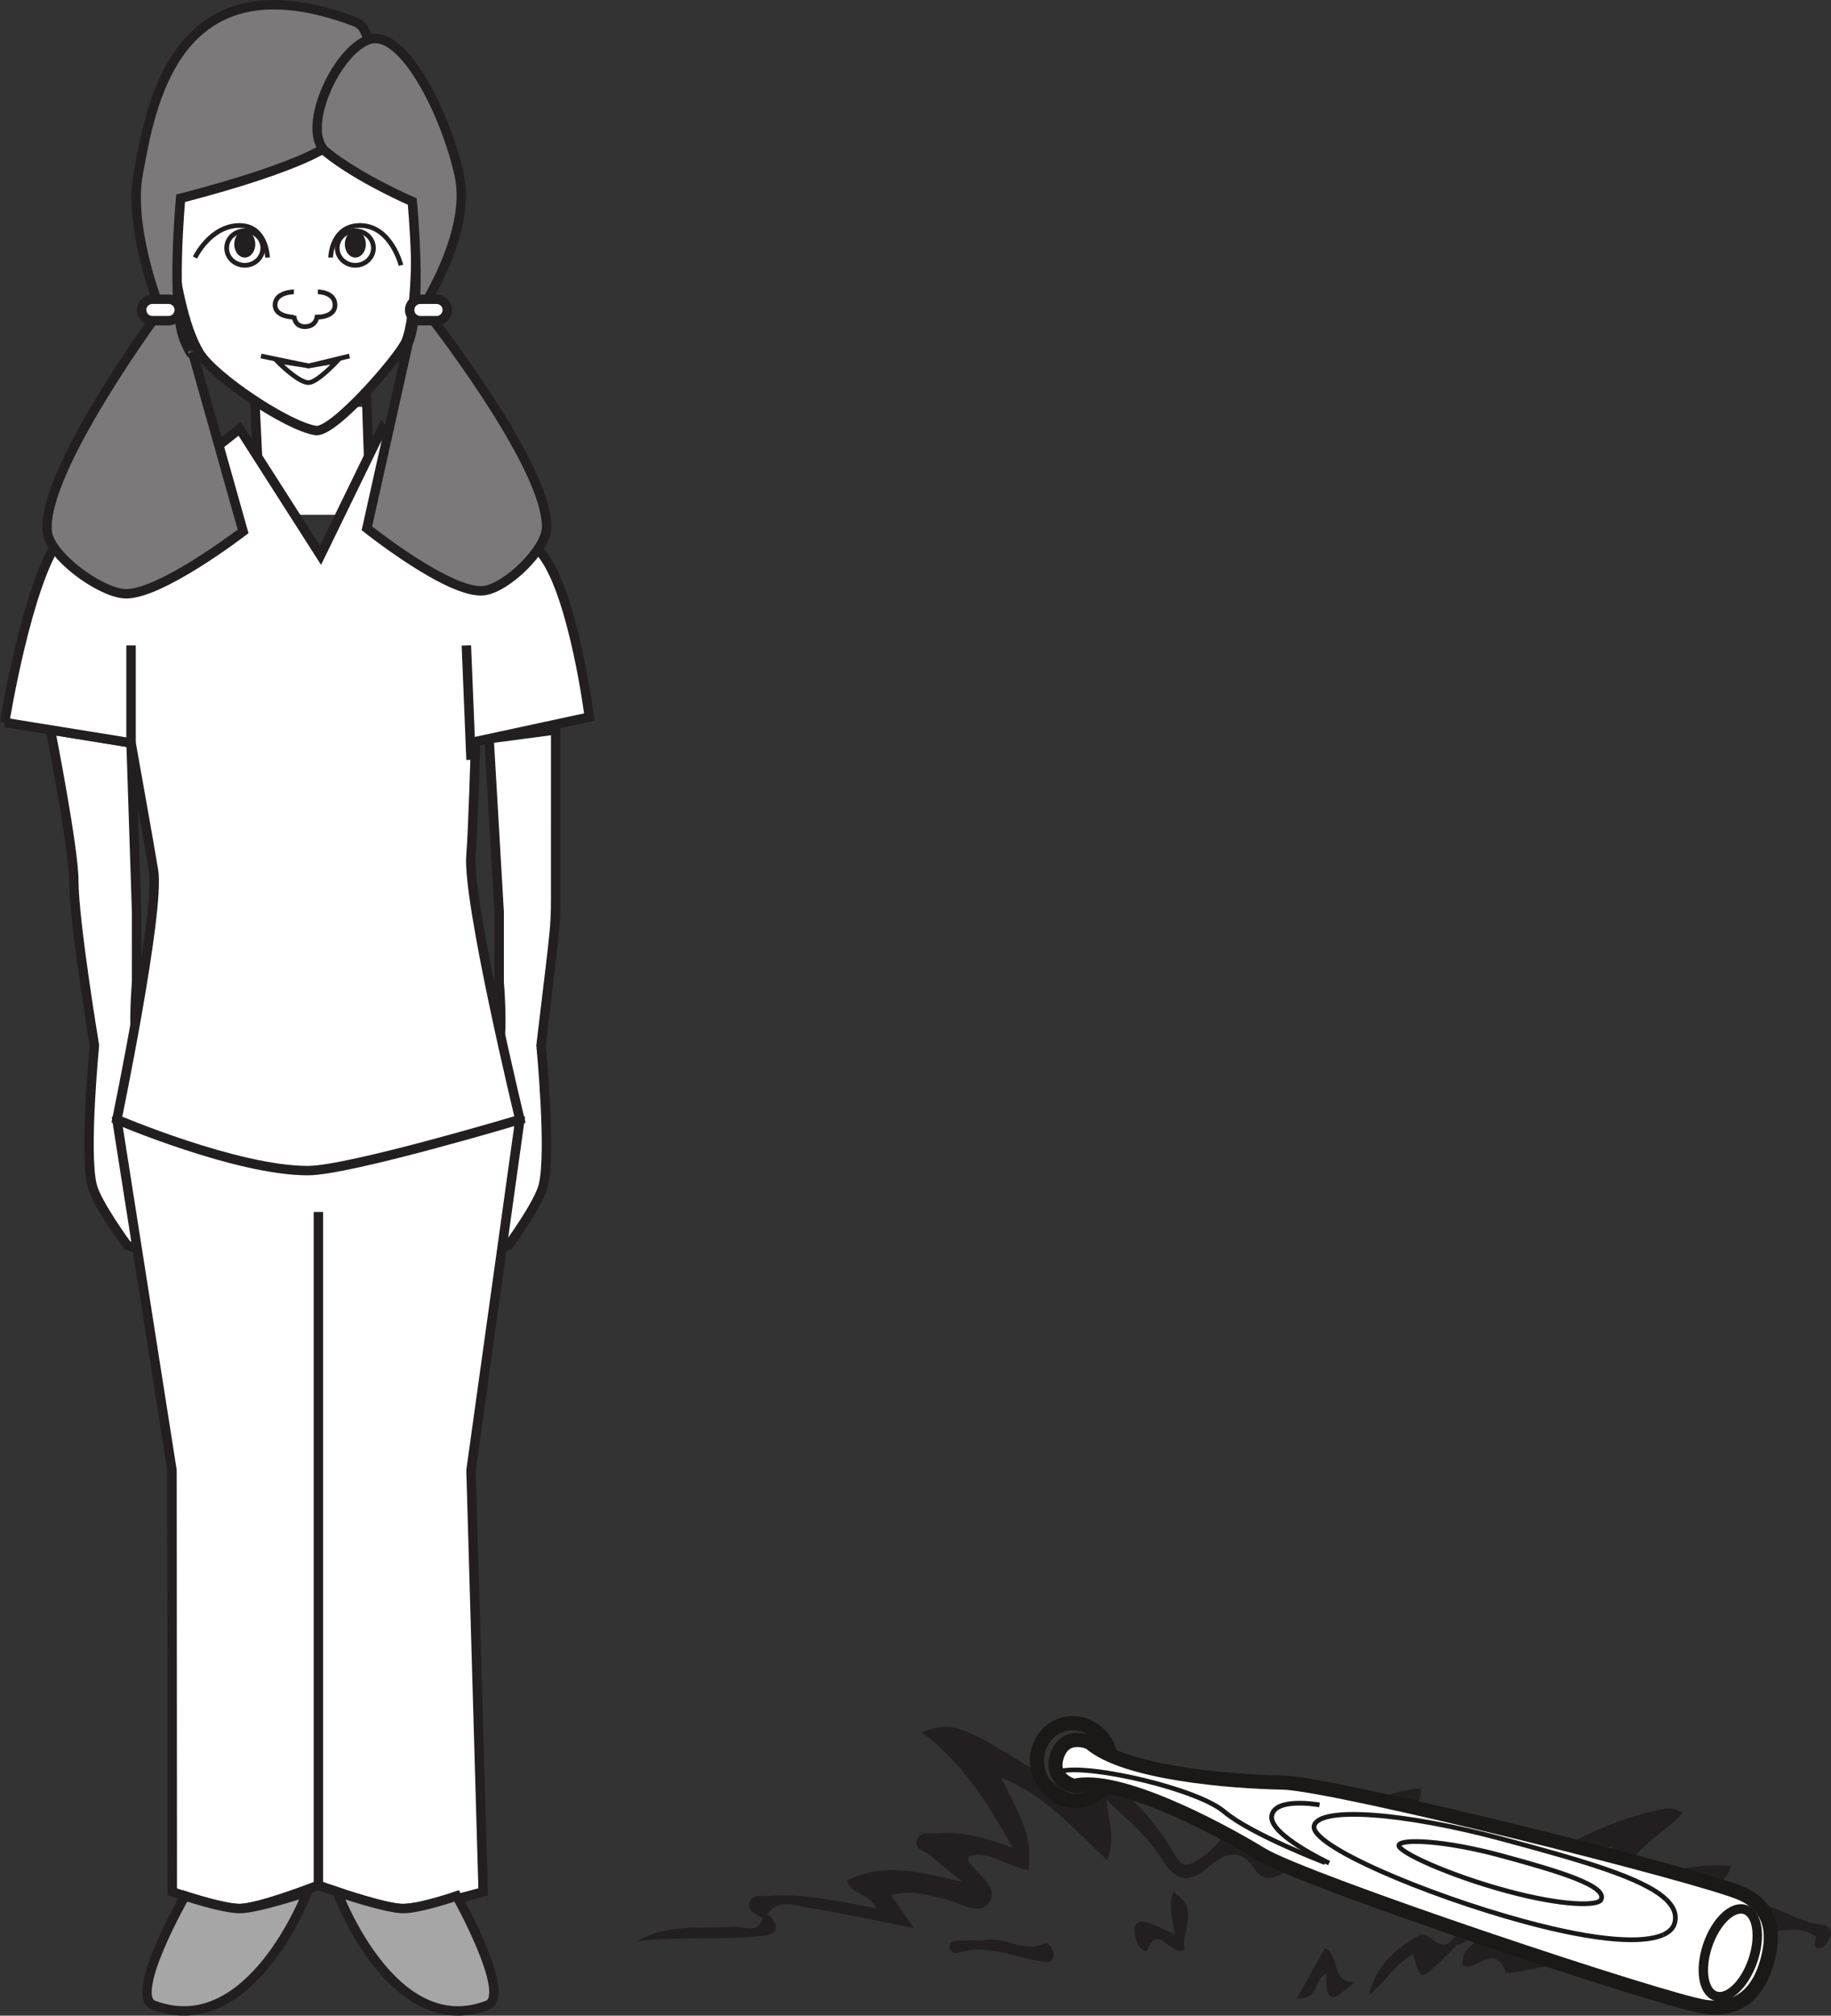 <?xml version="1.0" encoding="UTF-8"?>
<svg xmlns="http://www.w3.org/2000/svg" xmlns:xlink="http://www.w3.org/1999/xlink" width="194.238pt" height="213.78pt" viewBox="0 0 194.238 213.78" version="1.1">
<rect x="0" y="0" width="194.238" height="213.78" fill="#333333" stroke="none"/>
<defs>
<clipPath id="clip1">
  <path d="M 79 183 L 194.238 183 L 194.238 207 L 79 207 Z M 79 183 "/>
</clipPath>
<clipPath id="clip2">
  <path d="M 15 200 L 33 200 L 33 213.781 L 15 213.781 Z M 15 200 "/>
</clipPath>
<clipPath id="clip3">
  <path d="M 9 194 L 39 194 L 39 213.781 L 9 213.781 Z M 9 194 "/>
</clipPath>
<clipPath id="clip4">
  <path d="M 35 200 L 53 200 L 53 213.781 L 35 213.781 Z M 35 200 "/>
</clipPath>
<clipPath id="clip5">
  <path d="M 30 194 L 59 194 L 59 213.781 L 30 213.781 Z M 30 194 "/>
</clipPath>
<clipPath id="clip6">
  <path d="M 103 176 L 194.238 176 L 194.238 213.781 L 103 213.781 Z M 103 176 "/>
</clipPath>
<clipPath id="clip7">
  <path d="M 175 196 L 193 196 L 193 213.781 L 175 213.781 Z M 175 196 "/>
</clipPath>
</defs>
<g id="surface1">
<g clip-path="url(#clip1)" clip-rule="nonzero">
<path style=" stroke:none;fill-rule:evenodd;fill:rgb(13.73%,12.16%,12.549%);fill-opacity:1;" d="M 132.488 191.07 C 132.473 193.562 135.383 193.699 135.566 195.871 C 135.594 196.168 136.645 195.75 136.754 195.223 C 136.926 194.367 136.898 193.465 136.898 192.578 M 140.969 192.742 C 144.383 191.914 147.215 189.715 150.801 189.715 C 150.586 192.047 148.973 193.746 149.16 195.914 C 150.688 195.957 153.078 194.551 152.449 198 C 154.723 197.137 156.809 196.137 159.008 195.594 C 160.324 195.266 162.551 193.375 162.887 196.918 C 162.957 197.637 163.961 196.902 164.484 196.602 C 167.961 194.641 171.551 192.957 175.477 192.074 C 176.434 191.863 177.379 191.496 178.531 192.293 C 176.34 194.586 173.227 195.98 172.07 199.277 C 175.891 199.078 179.527 197.414 183.586 197.93 C 183.219 200.043 180.602 200.16 180.473 202.113 C 181.055 202.621 181.77 202.461 182.309 202.199 C 186.477 200.191 189.645 203.809 193.387 204.156 C 193.855 204.203 194.449 204.715 194.164 205.379 C 193.961 205.859 193.582 206.562 193.207 206.617 C 191.945 206.797 192.875 205.543 192.543 205.32 C 190.625 204.047 188.539 205.012 186.262 205.094 C 187.344 202.727 186.277 202.383 184.359 203.027 C 182.844 203.535 181.289 203.398 179.746 203.422 C 178.922 203.438 177.965 203.25 178.445 202.145 C 179.691 199.297 177.539 200.148 176.332 200.191 C 175.352 200.223 174.395 200.598 173.422 200.797 C 172.184 201.047 170.723 202.203 169.758 200.859 C 168.93 199.711 169.758 198.309 170.426 197.133 C 170.59 196.848 170.711 196.539 171.035 195.844 C 167.906 196.215 165.602 197.793 163.207 199.113 C 161.859 199.852 160.926 200.574 159.914 198.391 C 159.012 196.441 157.238 198.312 155.855 198.418 C 154.059 198.551 151.629 201.52 150.883 197.234 C 147.324 198.828 147.008 196.215 146.387 193.875 C 146.375 193.828 144.898 193.988 144.238 194.32 C 141.574 195.66 138.926 197.043 136.348 198.543 C 135.137 199.25 133.988 199.617 133.172 198.332 C 131.59 195.832 129.824 196.582 128.211 198.008 C 126.027 199.938 124.602 199.434 123.203 197.113 C 121.824 194.828 119.738 193.145 117.371 190.871 C 117.645 193.25 118.34 195.109 117.441 197.27 C 113.902 194.008 110.934 190.41 106.215 188.559 C 107.762 191.82 109.738 194.586 109.074 198.34 C 106.914 197.996 105.105 196.293 102.816 196.836 C 102.781 197.004 102.641 197.238 102.707 197.344 C 103.625 198.781 105.992 200.09 104.941 201.734 C 103.914 203.344 101.77 201.742 100.16 201.391 C 98.348 200.996 96.594 200.367 94.516 201.016 C 95.25 202.051 95.914 202.996 96.98 204.504 C 92.859 203.691 89.402 202.93 85.91 202.363 C 84.41 202.121 82.699 201.285 81.41 202.98 C 81.246 203.133 81.082 203.281 80.918 203.426 C 80.262 203.047 79.289 202.758 79.48 201.84 C 79.691 200.871 80.723 201.148 81.461 201.086 C 85.316 200.754 89.051 201.707 92.938 202.379 C 92.352 200.781 90.445 201.102 89.82 199.469 C 93.758 197.445 97.652 198.551 102.129 199.609 C 100.676 198.422 99.641 197.645 98.688 196.773 C 98.156 196.297 96.969 196.184 97.246 195.223 C 97.562 194.113 98.715 194.512 99.547 194.441 C 102.004 194.23 104.348 194.828 107.426 195.98 C 104.637 190.918 101.922 186.789 97.754 183.711 C 101.375 182.484 101.844 182.676 114.043 190.504 C 113.809 188.746 112.371 187.684 111.746 185.992 C 113.133 185.449 114.062 186.379 114.984 186.941 C 118.941 189.332 122.184 192.48 124.492 196.496 C 125.305 197.918 125.672 198.219 127.312 197.113 C 130.355 195.062 131 192.559 130.965 189.059 "/>
</g>
<path style=" stroke:none;fill-rule:evenodd;fill:rgb(13.73%,12.16%,12.549%);fill-opacity:1;" d="M 154.605 206.223 C 153.91 206.922 153.238 207.645 152.512 208.312 C 150.68 209.988 150.672 209.977 149.902 207.25 C 147.953 208.355 146.863 210.301 145.203 211.668 C 145.871 208.633 147.945 206.707 150.504 205.281 C 151.676 204.633 152.684 207.414 154.105 205.66 C 154.273 205.848 154.438 206.035 154.605 206.223 "/>
<path style=" stroke:none;fill-rule:evenodd;fill:rgb(13.73%,12.16%,12.549%);fill-opacity:1;" d="M 124.641 205.172 C 124.414 203.637 123.91 202.383 124.457 200.672 C 127.496 202.539 125.133 205.004 125.699 206.766 C 124.191 207.734 122.883 203.637 121.633 207.008 C 120.668 206.645 120.484 205.754 120.344 204.914 C 120.203 204.027 120.855 203.652 121.578 203.855 C 122.516 204.121 123.383 204.617 124.641 205.172 "/>
<path style=" stroke:none;fill-rule:evenodd;fill:rgb(13.73%,12.16%,12.549%);fill-opacity:1;" d="M 157.199 206.121 C 159.945 205.953 162.32 207.215 165.547 208.277 C 163.066 208.691 159.812 209.477 159.727 209.215 C 158.621 205.883 156.516 209.23 155.168 208.434 C 155.016 207.07 155.918 206.422 156.773 205.742 C 156.918 205.867 157.055 205.996 157.199 206.121 "/>
<path style=" stroke:none;fill-rule:evenodd;fill:rgb(13.73%,12.16%,12.549%);fill-opacity:1;" d="M 81.406 202.98 C 82.48 203.887 82.879 205.074 81.172 205.285 C 76.676 205.836 72.117 205.301 67.59 205.906 C 70.84 203.945 74.387 204.602 77.828 204.363 C 78.879 204.285 80.344 205.211 80.918 203.426 C 81.082 203.281 81.246 203.129 81.406 202.98 "/>
<path style=" stroke:none;fill-rule:evenodd;fill:rgb(13.73%,12.16%,12.549%);fill-opacity:1;" d="M 104.152 205.82 C 106.414 205.164 108.52 207.254 110.859 206.113 C 111.176 205.957 111.73 206.688 111.766 207.277 C 111.816 208.055 111.289 208.164 110.688 208.074 C 107.613 207.613 104.645 206.047 101.406 207.184 C 101.258 207.238 100.793 206.848 100.75 206.613 C 100.652 206.094 101.055 205.844 101.531 205.832 C 102.402 205.801 103.277 205.82 104.152 205.82 "/>
<path style=" stroke:none;fill-rule:evenodd;fill:rgb(13.73%,12.16%,12.549%);fill-opacity:1;" d="M 137.574 211.941 C 138.68 209.973 139.621 208.289 140.562 206.613 C 142.227 207.441 141.125 210.379 143.809 210.207 C 142.348 211.078 140.535 213.832 140.727 209.281 C 139.309 209.875 140.012 212.129 137.574 211.941 "/>
<path style=" stroke:none;fill-rule:evenodd;fill:rgb(13.73%,12.16%,12.549%);fill-opacity:1;" d="M 154.105 205.66 C 155.824 203.898 157.996 203.184 160.711 202.621 C 159.938 204.609 158.426 205.227 157.199 206.121 C 157.055 205.996 156.918 205.867 156.777 205.742 C 155.84 204.941 155.406 206.41 154.605 206.223 C 154.438 206.035 154.273 205.848 154.105 205.66 "/>
<path style=" stroke:none;fill-rule:nonzero;fill:rgb(100%,100%,100%);fill-opacity:1;" d="M 38.93 54.598 L 27.023 54.598 L 27.023 43.156 L 38.93 43.156 Z M 38.93 54.598 "/>
<path style=" stroke:none;fill-rule:nonzero;fill:rgb(100%,100%,100%);fill-opacity:1;" d="M 51.227 132.082 C 50.832 130.984 52.73 129.016 52.953 127.836 C 53.195 126.555 52.953 122.52 52.953 122.52 L 51.227 125.715 L 51.227 113.348 C 51.227 113.348 52.727 111.395 52.953 110.512 C 53.348 109.023 52.953 104.156 52.953 104.156 L 52.953 96.734 L 51.883 78.348 L 58.949 77.41 C 58.949 77.41 58.949 89.977 58.945 93.402 C 58.941 98.859 59.074 96.707 57.395 110.875 C 57.395 110.875 58.5 122.211 57.645 125.715 C 57.172 127.672 53.941 132.082 53.941 132.082 C 53.941 132.082 51.543 132.941 51.227 132.082 "/>
<path style="fill:none;stroke-width:1;stroke-linecap:butt;stroke-linejoin:miter;stroke:rgb(13.73%,12.16%,12.549%);stroke-opacity:1;stroke-miterlimit:4;" d="M 0.002 -0.002 C -0.393 1.096 1.506 3.065 1.728 4.244 C 1.971 5.526 1.728 9.561 1.728 9.561 L 0.002 6.366 L 0.002 18.733 C 0.002 18.733 1.502 20.686 1.728 21.569 C 2.123 23.057 1.728 27.924 1.728 27.924 L 1.728 35.346 L 0.658 53.733 L 7.725 54.67 C 7.725 54.67 7.725 42.104 7.721 38.678 C 7.717 33.221 7.85 35.373 6.17 21.205 C 6.17 21.205 7.275 9.869 6.42 6.366 C 5.947 4.409 2.717 -0.002 2.717 -0.002 C 2.717 -0.002 0.318 -0.861 0.002 -0.002 Z M 0.002 -0.002 " transform="matrix(1,0,0,-1,51.225,132.08)"/>
<path style=" stroke:none;fill-rule:nonzero;fill:rgb(100%,100%,100%);fill-opacity:1;" d="M 18.176 26.164 C 17.77 22.852 17.445 16.066 18.176 12.805 C 19.004 9.129 25.379 3.25 31.652 3.363 C 37.93 3.469 43.582 7.945 44.141 13.227 C 44.477 16.465 44.141 25.02 44.141 25.02 C 44.141 25.02 44.254 33.453 43.051 36.25 C 42.348 37.891 35.375 45.965 33.488 45.66 C 30.492 45.203 22.754 40 21.188 37.492 C 19.453 34.715 18.578 29.383 18.176 26.164 "/>
<path style="fill:none;stroke-width:1;stroke-linecap:butt;stroke-linejoin:miter;stroke:rgb(13.73%,12.16%,12.549%);stroke-opacity:1;stroke-miterlimit:4;" d="M -0 0.001 C -0.406 3.313 -0.73 10.098 -0 13.36 C 0.828 17.036 7.203 22.915 13.477 22.802 C 19.754 22.696 25.406 18.22 25.965 12.938 C 26.301 9.7 25.965 1.145 25.965 1.145 C 25.965 1.145 26.078 -7.288 24.875 -10.085 C 24.172 -11.726 17.199 -19.8 15.312 -19.495 C 12.316 -19.038 4.578 -13.835 3.012 -11.327 C 1.277 -8.55 0.402 -3.218 -0 0.001 Z M -0 0.001 " transform="matrix(1,0,0,-1,18.176,26.165)"/>
<path style=" stroke:none;fill-rule:nonzero;fill:rgb(100%,100%,100%);fill-opacity:1;" d="M 16.234 132.082 C 16.633 130.984 14.719 129.016 14.492 127.836 C 14.25 126.555 14.492 122.52 14.492 122.52 L 16.234 125.715 L 16.234 113.348 C 16.234 113.348 14.727 111.395 14.492 110.512 C 14.102 109.023 14.492 104.156 14.492 104.156 L 14.492 96.734 L 13.902 78.793 L 5.352 77.41 C 5.352 77.41 7.82 89.953 7.828 93.375 C 7.832 97.777 10.016 110.875 10.016 110.875 C 10.016 110.875 8.91 122.211 9.77 125.715 C 10.25 127.672 13.5 132.082 13.5 132.082 C 13.5 132.082 15.918 132.941 16.234 132.082 "/>
<path style="fill:none;stroke-width:1;stroke-linecap:butt;stroke-linejoin:miter;stroke:rgb(13.73%,12.16%,12.549%);stroke-opacity:1;stroke-miterlimit:4;" d="M -0.002 -0.002 C 0.397 1.096 -1.517 3.065 -1.744 4.244 C -1.986 5.526 -1.744 9.561 -1.744 9.561 L -0.002 6.366 L -0.002 18.733 C -0.002 18.733 -1.509 20.686 -1.744 21.569 C -2.134 23.057 -1.744 27.924 -1.744 27.924 L -1.744 35.346 L -2.334 53.287 L -10.884 54.67 C -10.884 54.67 -8.416 42.127 -8.408 38.705 C -8.404 34.303 -6.22 21.205 -6.22 21.205 C -6.22 21.205 -7.326 9.869 -6.466 6.366 C -5.986 4.409 -2.736 -0.002 -2.736 -0.002 C -2.736 -0.002 -0.318 -0.861 -0.002 -0.002 Z M -0.002 -0.002 " transform="matrix(1,0,0,-1,16.236,132.08)"/>
<path style="fill-rule:nonzero;fill:rgb(100%,100%,100%);fill-opacity:1;stroke-width:1;stroke-linecap:butt;stroke-linejoin:miter;stroke:rgb(13.73%,12.16%,12.549%);stroke-opacity:1;stroke-miterlimit:4;" d="M 0.001 -0.001 L 0.244 -7.184 " transform="matrix(1,0,0,-1,38.854,41.245)"/>
<path style=" stroke:none;fill-rule:nonzero;fill:rgb(100%,100%,100%);fill-opacity:1;" d="M 18.277 200.648 L 18.246 155.938 L 12.398 118.738 C 12.398 118.738 24.992 110.523 31.949 110.523 C 39.902 110.523 55.152 118.738 55.152 118.738 L 49.969 155.938 L 51.258 200.648 C 51.258 200.648 44.758 202.5 42.52 202.422 C 40.227 202.332 33.777 199.945 33.777 199.945 C 33.777 199.945 27.625 202.363 25.43 202.422 C 23.574 202.457 18.277 200.648 18.277 200.648 "/>
<path style="fill:none;stroke-width:1;stroke-linecap:butt;stroke-linejoin:miter;stroke:rgb(13.73%,12.16%,12.549%);stroke-opacity:1;stroke-miterlimit:4;" d="M 0.002 -0.002 L -0.029 44.709 L -5.877 81.909 C -5.877 81.909 6.717 90.123 13.674 90.123 C 21.627 90.123 36.877 81.909 36.877 81.909 L 31.693 44.709 L 32.982 -0.002 C 32.982 -0.002 26.482 -1.853 24.244 -1.775 C 21.951 -1.685 15.502 0.701 15.502 0.701 C 15.502 0.701 9.35 -1.716 7.154 -1.775 C 5.299 -1.81 0.002 -0.002 0.002 -0.002 Z M 0.002 -0.002 " transform="matrix(1,0,0,-1,18.275,200.647)"/>
<path style="fill-rule:nonzero;fill:rgb(100%,100%,100%);fill-opacity:1;stroke-width:1;stroke-linecap:butt;stroke-linejoin:miter;stroke:rgb(13.73%,12.16%,12.549%);stroke-opacity:1;stroke-miterlimit:4;" d="M -0.002 0 L 13.409 -2.168 C 13.409 -2.168 15.397 -13.258 15.795 -15.726 C 16.487 -20.008 11.905 -42.113 11.905 -42.113 C 11.905 -42.113 24.631 -47.547 32.182 -47.531 C 36.581 -47.519 54.659 -42.113 54.659 -42.113 C 54.659 -42.113 49.002 -18.758 49.475 -13.996 C 49.655 -12.148 49.967 -2.023 49.967 -2.023 L 62.026 0.571 C 62.026 0.571 60.389 13.36 57.123 17.715 C 54.456 21.274 42.026 28.321 42.026 28.321 L 40.034 31.145 L 33.506 17.735 L 24.936 31.145 L 21.354 28.321 C 21.354 28.321 8.413 22.887 5.858 19.485 C 2.389 14.848 -0.002 0 -0.002 0 " transform="matrix(1,0,0,-1,0.494,76.625)"/>
<path style="fill-rule:nonzero;fill:rgb(100%,100%,100%);fill-opacity:1;stroke-width:1;stroke-linecap:butt;stroke-linejoin:miter;stroke:rgb(13.73%,12.16%,12.549%);stroke-opacity:1;stroke-miterlimit:4;" d="M 0.001 0.001 L 0.294 -6.101 " transform="matrix(1,0,0,-1,27.023,42.329)"/>
<path style="fill:none;stroke-width:1;stroke-linecap:butt;stroke-linejoin:miter;stroke:rgb(13.73%,12.16%,12.549%);stroke-opacity:1;stroke-miterlimit:4;" d="M 0.002 -0.001 L 0.002 71.402 " transform="matrix(1,0,0,-1,33.775,199.945)"/>
<g clip-path="url(#clip2)" clip-rule="nonzero">
<path style=" stroke:none;fill-rule:nonzero;fill:rgb(65.492%,64.864%,65.019%);fill-opacity:1;" d="M 16.289 212.668 C 13.578 211.645 19.633 201.078 19.633 201.078 C 19.633 201.078 23.574 202.414 25.43 202.422 C 27.297 202.422 32.621 200.648 32.621 200.648 C 32.621 200.648 26.621 216.555 16.289 212.668 "/>
</g>
<g clip-path="url(#clip3)" clip-rule="nonzero">
<path style="fill:none;stroke-width:1;stroke-linecap:butt;stroke-linejoin:miter;stroke:rgb(13.73%,12.16%,12.549%);stroke-opacity:1;stroke-miterlimit:4;" d="M -0.001 0 C -2.711 1.024 3.343 11.59 3.343 11.59 C 3.343 11.59 7.285 10.254 9.14 10.246 C 11.007 10.246 16.331 12.02 16.331 12.02 C 16.331 12.02 10.331 -3.886 -0.001 0 Z M -0.001 0 " transform="matrix(1,0,0,-1,16.29,212.668)"/>
</g>
<g clip-path="url(#clip4)" clip-rule="nonzero">
<path style=" stroke:none;fill-rule:nonzero;fill:rgb(65.492%,64.864%,65.019%);fill-opacity:1;" d="M 51.719 212.668 C 54.363 211.645 48.445 201.078 48.445 201.078 C 48.445 201.078 44.602 202.414 42.789 202.422 C 40.969 202.422 35.762 200.648 35.762 200.648 C 35.762 200.648 41.621 216.555 51.719 212.668 "/>
</g>
<g clip-path="url(#clip5)" clip-rule="nonzero">
<path style="fill:none;stroke-width:1;stroke-linecap:butt;stroke-linejoin:miter;stroke:rgb(13.73%,12.16%,12.549%);stroke-opacity:1;stroke-miterlimit:4;" d="M 0.002 0 C 2.646 1.024 -3.271 11.59 -3.271 11.59 C -3.271 11.59 -7.115 10.254 -8.928 10.246 C -10.748 10.246 -15.955 12.02 -15.955 12.02 C -15.955 12.02 -10.096 -3.886 0.002 0 Z M 0.002 0 " transform="matrix(1,0,0,-1,51.717,212.668)"/>
</g>
<path style="fill:none;stroke-width:1;stroke-linecap:butt;stroke-linejoin:miter;stroke:rgb(13.73%,12.16%,12.549%);stroke-opacity:1;stroke-miterlimit:4;" d="M -0.001 0.001 L -0.001 10.337 " transform="matrix(1,0,0,-1,13.903,78.794)"/>
<path style="fill:none;stroke-width:1;stroke-linecap:butt;stroke-linejoin:miter;stroke:rgb(13.73%,12.16%,12.549%);stroke-opacity:1;stroke-miterlimit:4;" d="M -0 0.002 L -0.496 12.131 " transform="matrix(1,0,0,-1,49.969,80.588)"/>
<path style="fill-rule:nonzero;fill:rgb(65.492%,64.864%,65.019%);fill-opacity:1;stroke-width:1;stroke-linecap:butt;stroke-linejoin:miter;stroke:rgb(13.73%,12.16%,12.549%);stroke-opacity:1;stroke-miterlimit:4;" d="M -0.002 -0.001 C -0.002 -0.001 -0.974 2.476 -1.603 1.898 C -3.228 0.433 0.573 -6.79 0.573 -6.79 Z M -0.002 -0.001 " transform="matrix(1,0,0,-1,17.74,24.402)"/>
<path style="fill-rule:nonzero;fill:rgb(65.492%,64.864%,65.019%);fill-opacity:1;stroke-width:1;stroke-linecap:butt;stroke-linejoin:miter;stroke:rgb(13.73%,12.16%,12.549%);stroke-opacity:1;stroke-miterlimit:4;" d="M -0.001 -0.001 C -0.001 -0.001 1.058 2.476 1.746 1.898 C 3.503 0.433 -0.04 -6.79 -0.04 -6.79 Z M -0.001 -0.001 " transform="matrix(1,0,0,-1,44.712,24.402)"/>
<path style="fill:none;stroke-width:0.5;stroke-linecap:butt;stroke-linejoin:miter;stroke:rgb(13.73%,12.16%,12.549%);stroke-opacity:1;stroke-miterlimit:4;" d="M 0.001 0.001 C 0.001 0.001 -0.085 3.517 -3.12 3.4 C -6.14 3.275 -7.691 0.001 -7.691 0.001 " transform="matrix(1,0,0,-1,28.378,27.318)"/>
<path style="fill:none;stroke-width:0.5;stroke-linecap:butt;stroke-linejoin:miter;stroke:rgb(13.73%,12.16%,12.549%);stroke-opacity:1;stroke-miterlimit:4;" d="M -0 0.001 C -0 -1.011 -0.86 -1.827 -1.915 -1.827 C -2.977 -1.827 -3.836 -1.011 -3.836 0.001 C -3.836 1.009 -2.977 1.829 -1.915 1.829 C -0.86 1.829 -0 1.009 -0 0.001 Z M -0 0.001 " transform="matrix(1,0,0,-1,27.879,26.309)"/>
<path style=" stroke:none;fill-rule:nonzero;fill:rgb(13.73%,12.16%,12.549%);fill-opacity:1;" d="M 27.082 25.898 C 27.082 26.688 26.582 27.316 25.965 27.316 C 25.34 27.316 24.848 26.688 24.848 25.898 C 24.848 25.117 25.34 24.48 25.965 24.48 C 26.582 24.48 27.082 25.117 27.082 25.898 "/>
<path style="fill:none;stroke-width:0.5;stroke-linecap:butt;stroke-linejoin:miter;stroke:rgb(13.73%,12.16%,12.549%);stroke-opacity:1;stroke-miterlimit:4;" d="M 0.002 0.001 C 0.002 0.001 0.084 3.517 3.268 3.4 C 6.451 3.275 7.471 -0.819 7.471 -0.819 " transform="matrix(1,0,0,-1,35.068,27.318)"/>
<path style="fill:none;stroke-width:0.5;stroke-linecap:butt;stroke-linejoin:miter;stroke:rgb(13.73%,12.16%,12.549%);stroke-opacity:1;stroke-miterlimit:4;" d="M -0.001 0.001 C -0.001 -1.011 0.863 -1.827 1.917 -1.827 C 2.976 -1.827 3.843 -1.011 3.843 0.001 C 3.843 1.009 2.976 1.829 1.917 1.829 C 0.863 1.829 -0.001 1.009 -0.001 0.001 Z M -0.001 0.001 " transform="matrix(1,0,0,-1,35.774,26.309)"/>
<path style=" stroke:none;fill-rule:nonzero;fill:rgb(13.73%,12.16%,12.549%);fill-opacity:1;" d="M 36.578 25.898 C 36.578 26.688 37.078 27.316 37.691 27.316 C 38.309 27.316 38.812 26.688 38.812 25.898 C 38.812 25.117 38.309 24.48 37.691 24.48 C 37.078 24.48 36.578 25.117 36.578 25.898 "/>
<path style="fill:none;stroke-width:0.5;stroke-linecap:butt;stroke-linejoin:miter;stroke:rgb(13.73%,12.16%,12.549%);stroke-opacity:1;stroke-miterlimit:4;" d="M 0 -0 L 5.059 -1.051 L 9.387 -0 " transform="matrix(1,0,0,-1,27.687,37.758)"/>
<path style="fill:none;stroke-width:0.5;stroke-linecap:butt;stroke-linejoin:miter;stroke:rgb(13.73%,12.16%,12.549%);stroke-opacity:1;stroke-miterlimit:4;" d="M -0 -0.001 C 0.926 0.019 3.027 2.288 3.027 2.288 L -0 1.769 L -3.359 2.288 C -3.359 2.288 -1.09 -0.036 -0 -0.001 Z M -0 -0.001 " transform="matrix(1,0,0,-1,32.746,40.578)"/>
<path style="fill:none;stroke-width:0.5;stroke-linecap:butt;stroke-linejoin:miter;stroke:rgb(13.73%,12.16%,12.549%);stroke-opacity:1;stroke-miterlimit:4;" d="M 0.002 0.001 C 0.002 0.001 1.826 0.001 1.826 -1.401 C 1.826 -2.683 0.002 -2.683 0.002 -2.683 " transform="matrix(1,0,0,-1,33.713,30.954)"/>
<path style="fill:none;stroke-width:0.5;stroke-linecap:butt;stroke-linejoin:miter;stroke:rgb(13.73%,12.16%,12.549%);stroke-opacity:1;stroke-miterlimit:4;" d="M -0.002 0.001 C -0.002 0.001 -2.002 0.001 -2.002 -1.401 C -2.002 -2.683 -0.002 -2.683 -0.002 -2.683 " transform="matrix(1,0,0,-1,31.181,30.954)"/>
<path style="fill:none;stroke-width:0.5;stroke-linecap:butt;stroke-linejoin:miter;stroke:rgb(13.73%,12.16%,12.549%);stroke-opacity:1;stroke-miterlimit:4;" d="M 0.002 -0.001 C 0.002 -0.001 0.037 -1.219 -1.256 -1.27 C -2.439 -1.313 -2.475 -0.098 -2.475 -0.098 " transform="matrix(1,0,0,-1,33.65,33.374)"/>
<path style=" stroke:none;fill-rule:nonzero;fill:rgb(48.238%,47.296%,47.53%);fill-opacity:1;" d="M 35.539 14.918 C 38.023 12.68 40.895 3.535 37.668 2.312 C 18.312 -5.016 15.922 11.828 14.676 18.328 C 13.535 24.277 17.023 32.875 17.023 32.875 C 17.023 32.875 4.414 49.895 5.004 56.359 C 5.234 58.879 10.41 62.707 13.109 62.965 C 16.742 63.312 25.789 56.359 25.789 56.359 L 20.465 37.477 C 20.465 37.477 20.402 38.121 19.547 36.047 C 18.094 32.523 19.16 21.027 19.16 21.027 C 19.16 21.027 32.387 17.754 35.539 14.918 "/>
<path style="fill:none;stroke-width:1;stroke-linecap:butt;stroke-linejoin:miter;stroke:rgb(13.73%,12.16%,12.549%);stroke-opacity:1;stroke-miterlimit:4;" d="M 0 -0.001 C 2.485 2.238 5.356 11.382 2.129 12.605 C -17.226 19.933 -19.617 3.089 -20.863 -3.411 C -22.003 -9.36 -18.515 -17.958 -18.515 -17.958 C -18.515 -17.958 -31.125 -34.977 -30.535 -41.442 C -30.304 -43.962 -25.128 -47.79 -22.429 -48.048 C -18.796 -48.395 -9.75 -41.442 -9.75 -41.442 L -15.074 -22.559 C -15.074 -22.559 -15.136 -23.204 -15.992 -21.13 C -17.445 -17.606 -16.378 -6.11 -16.378 -6.11 C -16.378 -6.11 -3.152 -2.837 0 -0.001 Z M 0 -0.001 " transform="matrix(1,0,0,-1,35.539,14.917)"/>
<path style=" stroke:none;fill-rule:nonzero;fill:rgb(48.238%,47.296%,47.53%);fill-opacity:1;" d="M 34.605 16.129 C 31.824 13.891 35.582 5.434 39.117 4.203 C 42.75 2.938 47.344 12.18 48.738 18.68 C 50.012 24.625 44.875 32.547 44.875 32.547 C 44.875 32.547 58.254 49.406 57.977 56.035 C 57.883 58.305 53.797 62.301 51.375 62.641 C 47.816 63.137 38.922 56.035 38.922 56.035 L 43.301 36.395 C 43.301 36.395 42.332 38.551 43.301 36.395 C 44.859 32.918 43.73 21.375 43.73 21.375 C 43.73 21.375 38.121 18.961 34.605 16.129 "/>
<path style="fill:none;stroke-width:1;stroke-linecap:butt;stroke-linejoin:miter;stroke:rgb(13.73%,12.16%,12.549%);stroke-opacity:1;stroke-miterlimit:4;" d="M 0.001 -0.001 C -2.78 2.238 0.978 10.695 4.513 11.925 C 8.146 13.191 12.74 3.949 14.134 -2.551 C 15.408 -8.497 10.271 -16.419 10.271 -16.419 C 10.271 -16.419 23.65 -33.278 23.373 -39.907 C 23.279 -42.176 19.193 -46.172 16.771 -46.512 C 13.212 -47.008 4.318 -39.907 4.318 -39.907 L 8.697 -20.266 C 8.697 -20.266 7.728 -22.422 8.697 -20.266 C 10.255 -16.79 9.126 -5.247 9.126 -5.247 C 9.126 -5.247 3.517 -2.833 0.001 -0.001 Z M 0.001 -0.001 " transform="matrix(1,0,0,-1,34.604,16.128)"/>
<path style=" stroke:none;fill-rule:nonzero;fill:rgb(100%,100%,100%);fill-opacity:1;" d="M 47.449 32.875 C 47.449 33.5 46.941 34.012 46.312 34.012 L 44.594 34.012 C 43.969 34.012 43.457 33.5 43.457 32.875 C 43.457 32.246 43.969 31.738 44.594 31.738 L 46.312 31.738 C 46.941 31.738 47.449 32.246 47.449 32.875 "/>
<path style="fill:none;stroke-width:1;stroke-linecap:butt;stroke-linejoin:miter;stroke:rgb(13.73%,12.16%,12.549%);stroke-opacity:1;stroke-miterlimit:4;" d="M 0.001 -0.001 C 0.001 -0.626 -0.506 -1.138 -1.135 -1.138 L -2.854 -1.138 C -3.479 -1.138 -3.991 -0.626 -3.991 -0.001 C -3.991 0.628 -3.479 1.136 -2.854 1.136 L -1.135 1.136 C -0.506 1.136 0.001 0.628 0.001 -0.001 Z M 0.001 -0.001 " transform="matrix(1,0,0,-1,47.448,32.874)"/>
<path style=" stroke:none;fill-rule:nonzero;fill:rgb(100%,100%,100%);fill-opacity:1;" d="M 19.02 32.875 C 19.02 33.5 18.508 34.012 17.883 34.012 L 16.164 34.012 C 15.535 34.012 15.023 33.5 15.023 32.875 C 15.023 32.246 15.535 31.738 16.164 31.738 L 17.883 31.738 C 18.508 31.738 19.02 32.246 19.02 32.875 "/>
<path style="fill:none;stroke-width:1;stroke-linecap:butt;stroke-linejoin:miter;stroke:rgb(13.73%,12.16%,12.549%);stroke-opacity:1;stroke-miterlimit:4;" d="M 0.002 -0.001 C 0.002 -0.626 -0.51 -1.138 -1.135 -1.138 L -2.854 -1.138 C -3.482 -1.138 -3.994 -0.626 -3.994 -0.001 C -3.994 0.628 -3.482 1.136 -2.854 1.136 L -1.135 1.136 C -0.51 1.136 0.002 0.628 0.002 -0.001 Z M 0.002 -0.001 " transform="matrix(1,0,0,-1,19.018,32.874)"/>
<path style="fill:none;stroke-width:1.5;stroke-linecap:butt;stroke-linejoin:miter;stroke:rgb(10.927%,9.836%,9.45%);stroke-opacity:1;stroke-miterlimit:4;" d="M -0.001 -0.002 C -0.81 2.151 0.179 4.51 2.206 5.272 C 4.233 6.034 6.53 4.909 7.339 2.756 C 8.147 0.608 7.159 -1.752 5.132 -2.513 C 3.108 -3.275 0.811 -2.15 -0.001 -0.002 Z M -0.001 -0.002 " transform="matrix(1,0,0,-1,110.286,188.264)"/>
<path style=" stroke:none;fill-rule:nonzero;fill:rgb(100%,100%,100%);fill-opacity:1;" d="M 112.113 186.297 C 111.324 188.777 113.93 189.41 113.93 189.41 C 118.594 188.266 129.145 193.824 133.812 196.68 C 138.484 199.531 176.609 212.262 180.934 212.855 C 185.266 213.441 186.793 210.23 187.367 208.352 C 187.941 206.465 188.777 202.668 184.805 200.852 C 180.836 199.031 141.5 189.148 136.027 189.059 C 130.699 188.973 119.293 188.07 115.621 184.828 C 115.621 184.828 112.969 183.578 112.113 186.297 "/>
<g clip-path="url(#clip6)" clip-rule="nonzero">
<path style="fill:none;stroke-width:1.5;stroke-linecap:butt;stroke-linejoin:miter;stroke:rgb(10.927%,9.836%,9.45%);stroke-opacity:1;stroke-miterlimit:4;" d="M 0.002 0 C -0.787 -2.48 1.818 -3.113 1.818 -3.113 C 6.482 -1.968 17.033 -7.527 21.701 -10.382 C 26.373 -13.234 64.498 -25.965 68.822 -26.558 C 73.154 -27.144 74.682 -23.933 75.256 -22.054 C 75.83 -20.168 76.666 -16.371 72.693 -14.554 C 68.725 -12.734 29.389 -2.851 23.916 -2.761 C 18.588 -2.675 7.182 -1.773 3.51 1.469 C 3.51 1.469 0.857 2.719 0.002 0 Z M 0.002 0 " transform="matrix(1,0,0,-1,112.111,186.297)"/>
</g>
<path style="fill:none;stroke-width:0.5;stroke-linecap:butt;stroke-linejoin:miter;stroke:rgb(10.927%,9.836%,9.45%);stroke-opacity:1;stroke-miterlimit:4;" d="M -0 0 C -0.34 -0.617 -3.895 -0.695 -10.016 0.965 C -16.137 2.621 -21.606 5.129 -21.422 5.809 C -21.238 6.489 -16.699 6.36 -10.578 4.703 C -4.453 3.043 0.809 1.469 -0 0 Z M -0 0 " transform="matrix(1,0,0,-1,169.824,201.508)"/>
<path style="fill:none;stroke-width:0.5;stroke-linecap:butt;stroke-linejoin:miter;stroke:rgb(10.927%,9.836%,9.45%);stroke-opacity:1;stroke-miterlimit:4;" d="M -0.001 -0.001 C -2.067 -0.93 -6.767 -0.758 -14.743 1.402 C -25.302 4.261 -37.583 9.519 -37.028 11.57 C -36.47 13.62 -27.466 12.972 -16.903 10.109 C -8.985 7.964 -2.177 6.097 0.296 3.749 " transform="matrix(1,0,0,-1,176.439,205.199)"/>
<path style="fill:none;stroke-width:0.5;stroke-linecap:butt;stroke-linejoin:miter;stroke:rgb(10.927%,9.836%,9.45%);stroke-opacity:1;stroke-miterlimit:4;" d="M -0.001 0 C 0.823 -0.781 1.171 -1.617 0.909 -2.535 C 0.769 -3.035 0.378 -3.449 -0.298 -3.754 " transform="matrix(1,0,0,-1,176.735,201.45)"/>
<path style="fill:none;stroke-width:0.5;stroke-linecap:butt;stroke-linejoin:miter;stroke:rgb(10.927%,9.836%,9.45%);stroke-opacity:1;stroke-miterlimit:4;" d="M -0.001 -0.001 C -0.001 -0.001 -4.7 0.859 -5.071 -1.137 C -5.442 -3.141 1.015 -6.165 1.015 -6.165 " transform="matrix(1,0,0,-1,139.982,191.429)"/>
<path style="fill:none;stroke-width:0.5;stroke-linecap:butt;stroke-linejoin:miter;stroke:rgb(10.927%,9.836%,9.45%);stroke-opacity:1;stroke-miterlimit:4;" d="M 0.001 0 C 3.185 0.645 14.313 -1.929 17.138 -4.328 C 19.966 -6.726 27.845 -9.734 27.845 -9.734 " transform="matrix(1,0,0,-1,112.726,187.817)"/>
<g clip-path="url(#clip7)" clip-rule="nonzero">
<path style="fill:none;stroke-width:1;stroke-linecap:butt;stroke-linejoin:miter;stroke:rgb(10.927%,9.836%,9.45%);stroke-opacity:1;stroke-miterlimit:4;" d="M -0 0.001 C -0.867 -2.53 -2.641 -4.217 -3.965 -3.76 C -5.285 -3.311 -5.652 -0.893 -4.785 1.642 C -3.918 4.173 -2.145 5.857 -0.82 5.404 C 0.5 4.951 0.867 2.533 -0 0.001 Z M -0 0.001 " transform="matrix(1,0,0,-1,185.949,207.935)"/>
</g>
</g>
</svg>
